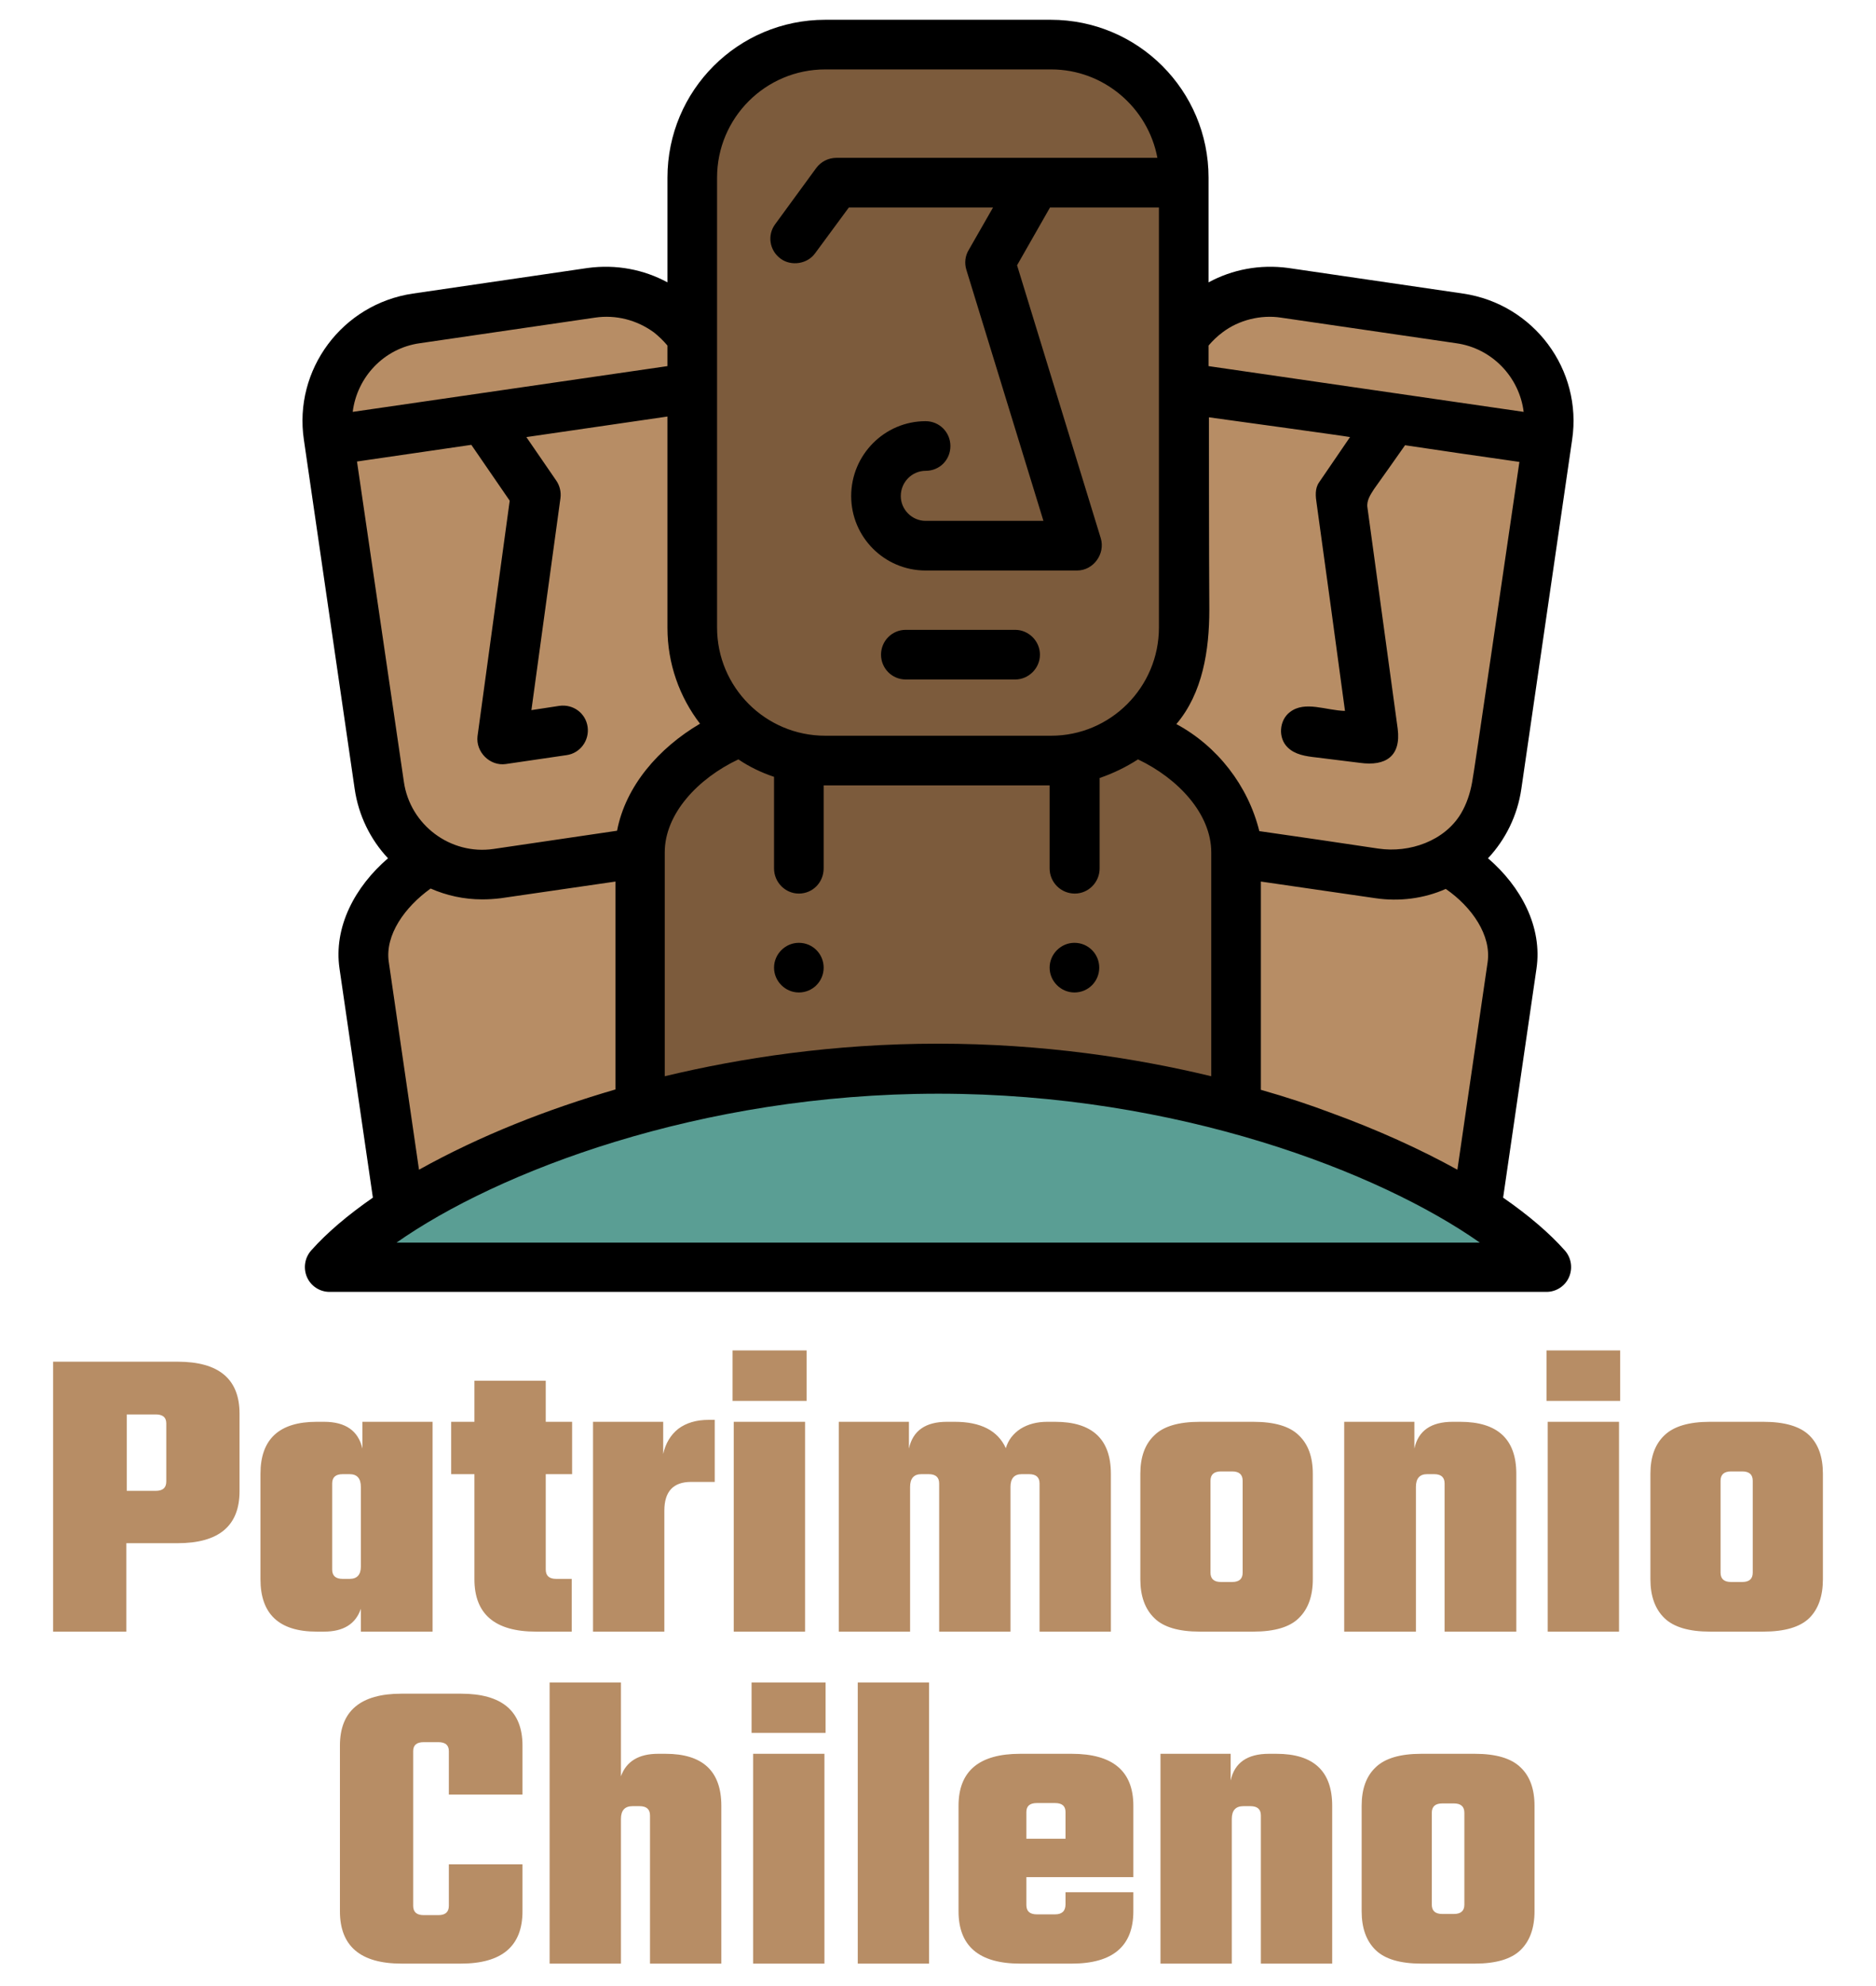 <svg version="1.2" xmlns="http://www.w3.org/2000/svg" viewBox="0 0 484 512" width="484" height="512"><style>.a{fill:#b78d65}.b{fill:#7c5b3c}.c{fill:#5a9e94}</style><path fill-rule="evenodd" class="a" d="m13.7 420.7v-69.6h32.1q16 0 16 13.4v20q0 13.4-16 13.4h-13.2v22.8zm29.2-38.7v-15q0-2.3-2.7-2.3h-7.5v19.7h7.5q2.7 0 2.7-2.4zm50.6-8.5v-6.9h18.1v54.1h-18.5v-5.9q-2 5.9-9.5 5.9h-1.9q-14.5 0-14.5-13.5v-27.2q0-13.4 14.5-13.4h1.9q8.3 0 9.9 6.9zm-5.1 33.6h1.8q2.9 0 2.9-3.2v-20.5q0-3.3-2.9-3.3h-1.8q-2.7 0-2.7 2.4v22.2q0 2.4 2.7 2.4zm59.2-40.5v13.5h-6.8v24.6q0 2.4 2.7 2.4h4v13.6h-9.2q-15.9 0-15.9-13.5v-27.1h-6v-13.5h6v-10.6h18.4v10.6zm35.2-0.5h1.6v16h-6.1q-6.9 0-6.9 7.4v31.2h-18.4v-54.1h18.1v8.3q0.9-4.1 3.9-6.5 3.1-2.3 7.8-2.3zm25.3-4.9h-19.1v-13h19.1zm-0.4 5.4v54.1h-18.4v-54.1zm62.5 0h2q14.4 0 14.4 13.4v40.7h-18.4v-38.2q0-2.4-2.7-2.4h-1.9q-2.9 0-2.9 3.3v37.3h-18.4v-38.2q0-2.4-2.7-2.4h-1.9q-2.9 0-2.9 3.3v37.3h-18.4v-54.1h18.1v6.9q1.5-6.9 9.8-6.9h2q10.1 0 13.2 6.8 0.9-3.1 3.8-5 2.9-1.8 6.9-1.8zm39.4 0h13.7q8.3 0 11.8 3.5 3.6 3.4 3.6 9.9v27.2q0 6.5-3.6 10-3.5 3.5-11.8 3.5h-13.7q-8.3 0-11.8-3.5-3.6-3.5-3.6-10v-27.2q0-6.5 3.6-9.9 3.5-3.5 11.8-3.5zm11 38.9v-23.7q0-2.4-2.7-2.4h-2.9q-2.7 0-2.7 2.4v23.7q0 2.4 2.7 2.4h2.9q2.7 0 2.7-2.4zm54.2-38.9h1.9q14.5 0 14.5 13.4v40.7h-18.5v-38.2q0-2.4-2.7-2.4h-1.8q-2.9 0-2.9 3.3v37.3h-18.5v-54.1h18.1v6.9q1.5-6.9 9.9-6.9zm43.2-5.4h-19v-13h19zm-0.3 5.4v54.1h-18.4v-54.1zm23.5 0h13.7q8.3 0 11.9 3.5 3.5 3.4 3.5 9.9v27.2q0 6.5-3.5 10-3.6 3.5-11.9 3.5h-13.7q-8.2 0-11.8-3.5-3.6-3.5-3.6-10v-27.2q0-6.5 3.6-9.9 3.6-3.5 11.8-3.5zm11 38.9v-23.7q0-2.4-2.7-2.4h-2.9q-2.7 0-2.7 2.4v23.7q0 2.4 2.7 2.4h2.9q2.7 0 2.7-2.4z"/><path fill-rule="evenodd" class="a" d="m134.8 450.1v12.6h-19v-11.2q0-2.3-2.7-2.3h-3.8q-2.7 0-2.7 2.3v39.9q0 2.4 2.7 2.4h3.8q2.7 0 2.7-2.4v-10.7h19v12.1q0 13.5-15.9 13.5h-15.3q-15.9 0-15.9-13.5v-42.7q0-13.4 15.9-13.4h15.3q15.9 0 15.9 13.4zm35 2.1h1.9q14.4 0 14.4 13.4v40.7h-18.4v-38.2q0-2.4-2.7-2.4h-1.8q-3 0-3 3.3v37.3h-18.4v-72.5h18.4v24.2q2.1-5.8 9.6-5.8zm43.2-5.4h-19.1v-13h19.1zm-0.3 5.4v54.1h-18.4v-54.1zm27-18.4v72.5h-18.4v-72.5zm23.5 18.4h13.3q15.9 0 15.9 13.4v18.4h-27.6v7.2q0 2.4 2.7 2.4h4.7q2.7 0 2.7-2.6v-3.1h17.5v4.9q0 13.5-15.9 13.5h-13.3q-15.9 0-15.9-13.5v-27.2q0-13.4 15.9-13.4zm1.6 15v6.9h10.1v-6.9q0-2.3-2.7-2.3h-4.7q-2.7 0-2.7 2.3zm62.6-15h1.9q14.4 0 14.4 13.4v40.7h-18.4v-38.2q0-2.4-2.7-2.4h-1.8q-3 0-3 3.3v37.3h-18.4v-54.1h18.1v6.9q1.5-6.9 9.9-6.9zm39.3 0h13.8q8.2 0 11.8 3.5 3.6 3.4 3.6 9.9v27.2q0 6.5-3.6 10-3.6 3.5-11.8 3.5h-13.8q-8.2 0-11.8-3.5-3.6-3.5-3.6-10v-27.2q0-6.5 3.6-9.9 3.6-3.5 11.8-3.5zm11.1 38.9v-23.7q0-2.4-2.7-2.4h-3q-2.7 0-2.7 2.4v23.7q0 2.4 2.7 2.4h3q2.7 0 2.7-2.4z"/><path class="a" d="m380.9 311.9l9.2-63c1.5-10.8-6.6-21.5-16.8-27.3-5.1 3.1-11.3 4.4-17.5 3.5l-36.9-5.4v66c25.4 6.9 46.8 16.5 62 26.2z"/><path class="b" d="m271.1 11.5h-58.2c-18.9 0-34.3 15.4-34.3 34.3v116c0 18.8 15.4 34.3 34.3 34.3h58.2c18.9 0 34.3-15.5 34.3-34.3v-116c0-18.9-15.4-34.3-34.3-34.3z"/><path class="b" d="m292.6 188.4c-5.8 4.8-13.3 7.7-21.5 7.7h-58.2c-8.2 0-15.7-2.9-21.5-7.7-14 5.4-26.3 17.4-26.3 31.3v66c22.9-6.2 49.1-10.3 76.9-10.3 27.8 0 54 4.1 76.9 10.3v-66c0-13.9-12.3-25.9-26.3-31.3z"/><path class="a" d="m191.4 188.4q0 0 0 0.1c-7.8-6.3-12.8-16-12.8-26.7v-74.9c-5.6-8.2-15.6-13-26-11.4l-45.2 6.6c-14.6 2.1-24.8 15.8-22.7 30.4l13.1 89.9c2.1 14.6 15.8 24.9 30.4 22.7l36.9-5.4c0-13.9 12.3-25.9 26.3-31.3z"/><path class="a" d="m376.6 82.1l-45.2-6.6c-10.4-1.6-20.4 3.2-26 11.4v74.9c0 10.7-5 20.4-12.8 26.7q0-0.1 0-0.1c14 5.4 26.3 17.4 26.3 31.3l36.9 5.4c14.6 2.2 28.3-8.1 30.4-22.7l13.1-89.9c2.1-14.6-8.1-28.3-22.7-30.4z"/><path class="a" d="m103.1 311.9q0 0 0 0c15.2-9.7 36.6-19.3 62-26.2v-66l-36.9 5.4c-6.2 0.9-12.4-0.4-17.5-3.5-10.2 5.8-18.3 16.5-16.8 27.3z"/><path class="c" d="m399 326.7c-19.7-22.2-82.5-51.3-157-51.3-74.5 0-137.3 29.1-157 51.3z"/><path fill-rule="evenodd" d="m392.5 203.4c-1 6.9-4.1 13.1-8.6 17.9 8.5 7.3 14.1 17.7 12.5 28.5l-8.6 59c6.5 4.5 11.9 9.1 15.9 13.6 1.7 1.9 2.1 4.6 1.1 6.9-1 2.3-3.3 3.8-5.8 3.8h-314c-2.5 0-4.8-1.5-5.8-3.8-1-2.3-0.6-5 1.1-6.9 4-4.5 9.4-9.1 15.9-13.6l-8.6-59c-1.6-10.8 4-21.2 12.5-28.5-4.5-4.8-7.6-11-8.6-17.9l-13.1-90c-2.7-18.1 9.9-35 28.1-37.7l45.1-6.6c7.4-1 14.5 0.4 20.6 3.7v-27c0-22.5 18.2-40.7 40.7-40.7h58.2c22.5 0 40.7 18.2 40.7 40.7v27c6.1-3.3 13.2-4.7 20.6-3.7l45.1 6.6c18.2 2.7 30.8 19.6 28.1 37.7zm-80.7-114.3v5.3l81.3 11.8c-1.1-8.9-8.1-16.4-17.4-17.7l-45.2-6.6c-5.2-0.8-10.9 0.6-15.1 3.8q-2 1.5-3.6 3.4zm-140.3 130.7v57.7c19.6-4.7 43.5-8.4 70.5-8.4 27.1 0 51 3.7 70.5 8.4v-57.7c0-10-8.6-19.1-18.9-24-3.1 2-6.4 3.6-9.9 4.8v23.3c0 3.6-2.9 6.5-6.4 6.5-3.6 0-6.5-2.9-6.5-6.5v-21.4h-57.9q-0.2 0-0.4 0v21.4c0 3.6-2.8 6.5-6.4 6.5-3.5 0-6.4-2.9-6.4-6.5v-23.6c-3.3-1.1-6.4-2.6-9.2-4.5-10.4 4.9-19 14-19 24zm13.5-174v116c0 15.4 12.5 27.9 27.9 27.9h58.3c15.3 0 27.8-12.5 27.8-27.9v-108.3h-28.1l-8.5 14.9 21.6 70.4c1.2 4-1.9 8.3-6.1 8.3-0.1 0-39.1 0-39.1 0-10.6 0-19.2-8.6-19.2-19.2 0-10.6 8.6-19.3 19.2-19.3 3.6 0 6.4 2.9 6.4 6.4 0 3.6-2.8 6.4-6.4 6.4-3.5 0-6.4 2.9-6.4 6.5 0 3.5 2.9 6.4 6.4 6.4h30.4l-19.9-64.8c-0.5-1.7-0.3-3.5 0.6-5l6.3-11h-37.2l-8.7 11.8c-2 2.8-6.2 3.4-8.9 1.4-2.9-2.1-3.5-6.1-1.4-8.9l10.6-14.5c1.2-1.6 3.1-2.6 5.2-2.6h82.8c-2.4-12.9-13.8-22.8-27.4-22.8h-58.3c-15.4 0-27.9 12.5-27.9 27.9zm-12.8 48.6v-5.3q-1.6-1.9-3.5-3.4c-4.4-3.2-9.8-4.6-15.2-3.8l-45.2 6.6c-9.3 1.3-16.2 8.8-17.3 17.7zm-68 107.2c1.6 11.1 12 18.9 23.1 17.3l31.9-4.7c2.2-11.5 10.7-21.3 21.4-27.6-5.3-6.9-8.4-15.5-8.4-24.7v-54.5l-36.4 5.3 7.7 11.2c0.9 1.3 1.3 2.9 1.1 4.5l-7.5 54.7 7.2-1.1c3.6-0.5 6.8 1.9 7.3 5.4 0.5 3.5-1.9 6.8-5.4 7.3l-15.7 2.3c-4.1 0.6-7.8-3.1-7.3-7.2 0-0.1 8.3-60.7 8.3-60.7l-9.9-14.4-29.5 4.3zm3.9 100c16-8.9 33.2-15.6 50.7-20.7v-53.6l-29.6 4.3q-2.4 0.3-4.8 0.3c-4.7 0-9.2-1-13.3-2.8-6.7 4.8-11.8 12-10.8 18.9zm273.7 18.8c-25.9-18.2-78.1-38.4-139.7-38.4-61.7 0-113.9 20.2-139.8 38.4zm-5.8-18.8l7.8-53.5c1-6.9-4-14.2-10.8-18.9-5.6 2.5-12 3.3-18.1 2.4l-29.6-4.3v53.7c6.7 1.9 12.7 3.9 18 5.9 12.1 4.4 23.1 9.4 32.7 14.7zm16-182.5q-14.8-2.1-29.5-4.3-4 5.7-8 11.3c-0.9 1.4-2 3-1.7 4.8q3.9 28.5 7.8 57c0.9 7.1-3.1 9.7-9.7 8.8q-5.7-0.7-11.3-1.4c-2.7-0.3-5.5-0.7-7.4-2.6-2.5-2.4-2.2-7 0.6-9.1 3.9-3 9.3-0.4 14.2-0.3q-3.6-26.7-7.3-53.4c-0.3-1.9-0.5-3.9 0.6-5.5q4-5.8 8-11.7c0-0.1-36.4-5.1-36.4-5.1 0 0 0 36.3 0.1 49.6 0 10.4-1.7 21.5-8.5 29.5 10.6 5.7 18.5 15.9 21.4 27.6q15.4 2.2 30.7 4.5c8.1 1.2 17.1-2 21.3-9 1.5-2.5 2.4-5.3 2.9-8.1 0.4-1.7 8.4-56.8 12.2-82.6z"/><path  d="m206.1 255.9c3.6 0 6.4-2.9 6.4-6.4 0-3.5-2.8-6.4-6.4-6.4-3.5 0-6.4 2.9-6.4 6.4 0 3.5 2.9 6.4 6.4 6.4z"/><path  d="m277.2 255.9c3.6 0 6.4-2.9 6.4-6.4 0-3.5-2.8-6.4-6.4-6.4-3.5 0-6.4 2.9-6.4 6.4 0 3.5 2.9 6.4 6.4 6.4z"/><path  d="m233.7 175.2h28.2c3.5 0 6.4-2.9 6.4-6.4 0-3.5-2.9-6.4-6.4-6.4h-28.2c-3.6 0-6.4 2.9-6.4 6.4 0 3.5 2.8 6.4 6.4 6.4z"/></svg>